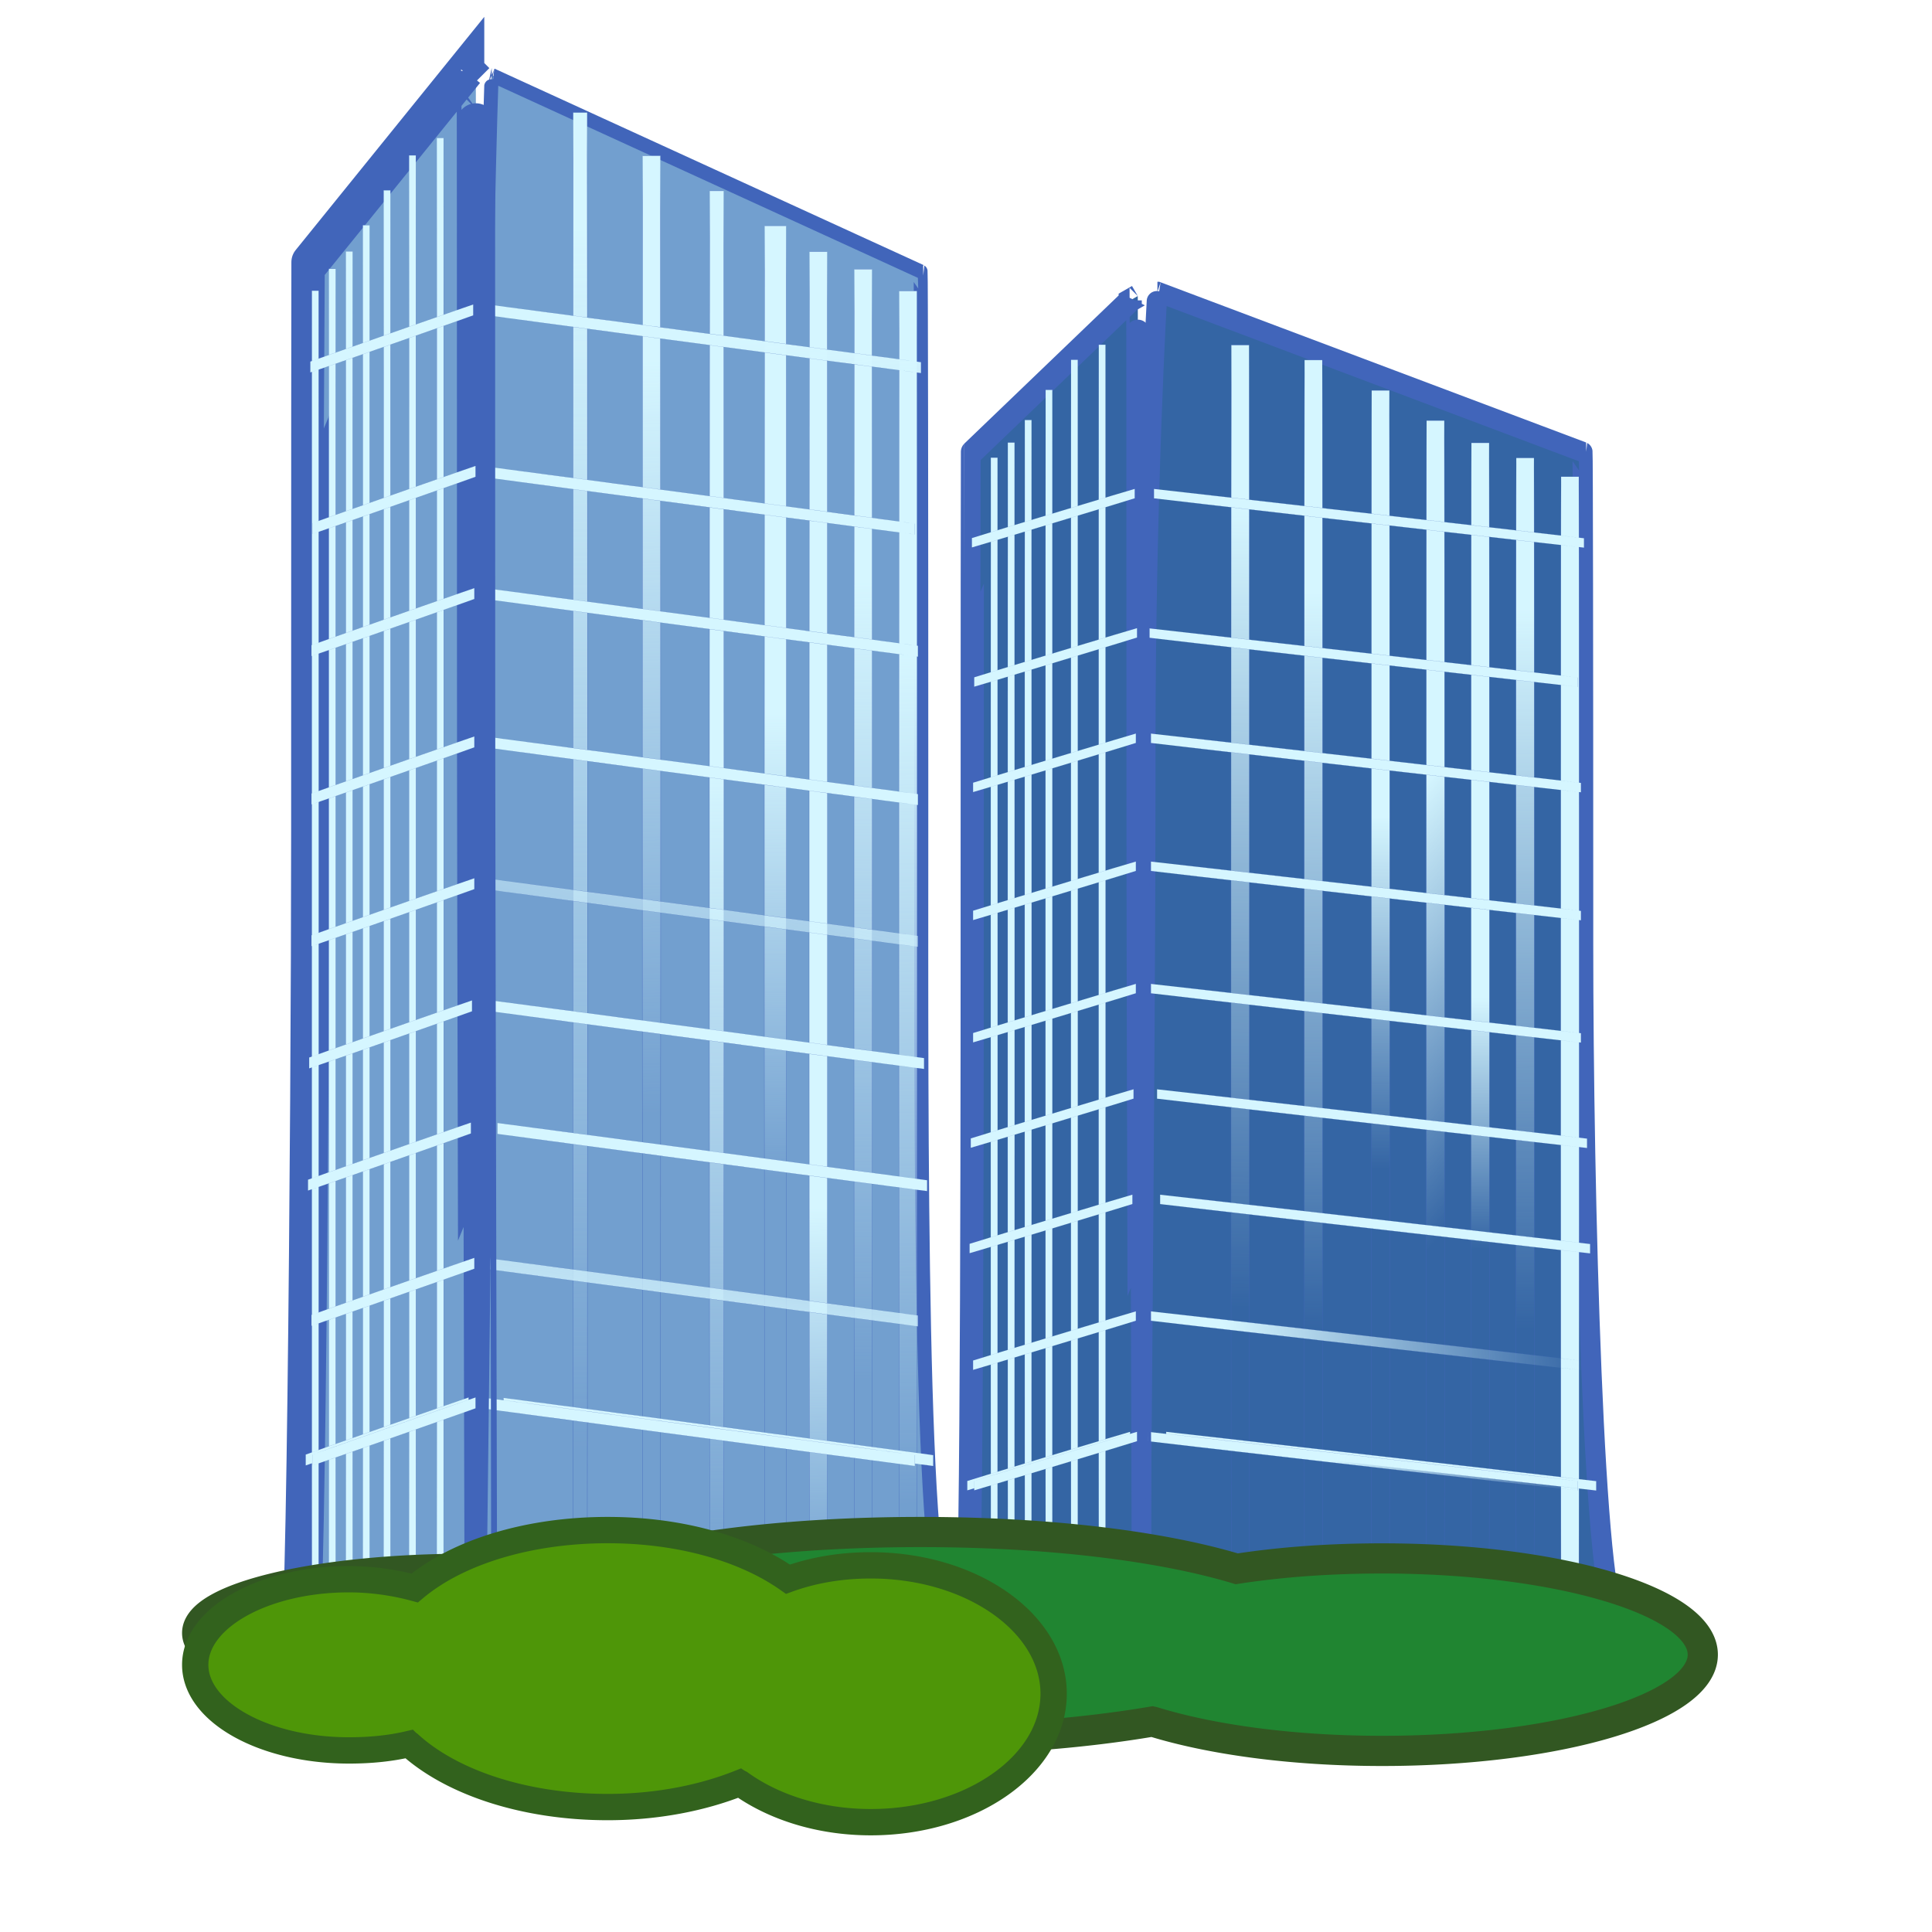 <svg xmlns="http://www.w3.org/2000/svg" viewBox="0 0 64 64"><defs><linearGradient id="j" y2="-30.625" gradientUnits="userSpaceOnUse" x2="31.583" gradientTransform="matrix(1.139 0 0 1.002 -7.674 -.003)" y1="-30.329" x1="45.242"><stop offset="0" stop-color="#d5f6ff"/><stop offset="1" stop-color="#d5f6ff" stop-opacity="0"/></linearGradient><linearGradient id="n" y2="35.969" gradientUnits="userSpaceOnUse" x2="54.125" gradientTransform="matrix(1 0 0 1.139 .003 -7.674)" y1="29.375" x1="47.25"><stop offset="0" stop-color="#d5f6ff"/><stop offset="1" stop-color="#d5f6ff" stop-opacity="0"/></linearGradient><linearGradient id="b" y2="39.125" gradientUnits="userSpaceOnUse" x2="21.58" gradientTransform="matrix(1 0 0 1.139 .003 -7.674)" y1="17.25" x1="21"><stop offset="0" stop-color="#d5f6ff"/><stop offset="1" stop-color="#d5f6ff" stop-opacity="0"/></linearGradient><linearGradient id="c" y2="53.101" gradientUnits="userSpaceOnUse" x2="23.741" gradientTransform="matrix(1 0 0 1.139 .003 -7.674)" y1="29" x1="23.75"><stop offset="0" stop-color="#d5f6ff"/><stop offset="1" stop-color="#d5f6ff" stop-opacity="0"/></linearGradient><linearGradient id="i" y2="-23.456" gradientUnits="userSpaceOnUse" x2="43.537" gradientTransform="matrix(1.139 0 0 1.002 -7.674 -.003)" y1="-25.421" x1="20.56"><stop offset="0" stop-color="#d5f6ff"/><stop offset="1" stop-color="#d5f6ff" stop-opacity="0"/></linearGradient><linearGradient id="d" y2="41" gradientUnits="userSpaceOnUse" x2="25.685" gradientTransform="matrix(1 0 0 1.139 .003 -7.674)" y1="27.5" x1="25.625"><stop offset="0" stop-color="#d5f6ff"/><stop offset="1" stop-color="#d5f6ff" stop-opacity="0"/></linearGradient><linearGradient id="h" y2="-30.727" gradientUnits="userSpaceOnUse" x2="41.946" gradientTransform="matrix(1.139 0 0 1.002 -7.674 -.003)" y1="-25.924" x1="13.502"><stop offset="0" stop-color="#d5f6ff"/><stop offset="1" stop-color="#d5f6ff" stop-opacity="0"/></linearGradient><linearGradient id="e" y2="53.103" gradientUnits="userSpaceOnUse" x2="27.108" gradientTransform="matrix(1 0 0 1.139 .003 -7.674)" y1="41.875" x1="26.875"><stop offset="0" stop-color="#d5f6ff"/><stop offset="1" stop-color="#d5f6ff" stop-opacity="0"/></linearGradient><linearGradient id="f" y2="46.875" gradientUnits="userSpaceOnUse" x2="28.594" gradientTransform="matrix(1 0 0 1.139 .003 -7.674)" y1="23.625" x1="28.625"><stop offset="0" stop-color="#d5f6ff"/><stop offset="1" stop-color="#d5f6ff" stop-opacity="0"/></linearGradient><linearGradient id="a" y2="48.875" gradientUnits="userSpaceOnUse" x2="19.218" gradientTransform="matrix(1 0 0 1.139 .003 -7.674)" y1="13.375" x1="19"><stop offset="0" stop-color="#d5f6ff"/><stop offset="1" stop-color="#d5f6ff" stop-opacity="0"/></linearGradient><linearGradient id="g" y2="50.5" gradientUnits="userSpaceOnUse" x2="30.079" gradientTransform="matrix(1 0 0 1.139 .003 -7.674)" y1="25.75" x1="29.875"><stop offset="0" stop-color="#d5f6ff"/><stop offset="1" stop-color="#d5f6ff" stop-opacity="0"/></linearGradient><linearGradient id="q" y2="-52.689" gradientUnits="userSpaceOnUse" x2="38.408" y1="-40.924" x1="40.254"><stop offset="0" stop-color="#d5f6ff"/><stop offset="1" stop-color="#d5f6ff" stop-opacity="0"/></linearGradient><linearGradient id="k" y2="43.317" gradientUnits="userSpaceOnUse" x2="41.083" y1="16.801" x1="41.543"><stop offset="0" stop-color="#d5f6ff"/><stop offset="1" stop-color="#d5f6ff" stop-opacity="0"/></linearGradient><linearGradient id="l" y2="44.024" gradientUnits="userSpaceOnUse" x2="43.508" y1="19.629" x1="43.31"><stop offset="0" stop-color="#d5f6ff"/><stop offset="1" stop-color="#d5f6ff" stop-opacity="0"/></linearGradient><linearGradient id="m" y2="38.721" gradientUnits="userSpaceOnUse" x2="45.732" y1="27.054" x1="45.785"><stop offset="0" stop-color="#d5f6ff"/><stop offset="1" stop-color="#d5f6ff" stop-opacity="0"/></linearGradient><linearGradient id="o" y2="41.373" gradientUnits="userSpaceOnUse" x2="49.036" y1="33.064" x1="48.967"><stop offset="0" stop-color="#d5f6ff"/><stop offset="1" stop-color="#d5f6ff" stop-opacity="0"/></linearGradient><linearGradient id="p" y2="44.024" gradientUnits="userSpaceOnUse" x2="50.521" y1="20.159" x1="50.381"><stop offset="0" stop-color="#d5f6ff"/><stop offset="1" stop-color="#d5f6ff" stop-opacity="0"/></linearGradient><linearGradient id="r" y2="-52.587" gradientUnits="userSpaceOnUse" x2="42.41" y1="-44.305" x1="43.051"><stop offset="0" stop-color="#d5f6ff"/><stop offset="1" stop-color="#d5f6ff" stop-opacity="0"/></linearGradient><filter id="s"><feGaussianBlur stdDeviation=".095"/></filter></defs><g stroke-linecap="round"><path d="M16.288 2.486l14.208 6.505c.013.005.023 7.67.023 17.186v1.562c0 9.516-.073 25.364.954 25.827l-15.63-.118c-.012-.006.173-22.15.173-31.666V20.22c0-9.516.26-17.739.273-17.734z" stroke="#4165ba" stroke-width=".464" fill="#729fcf"/><rect rx=".012" ry="20.056" height="49.254" width=".484" y="3.726" x="18.977" stroke="#4165ba" stroke-width=".01" fill="url(#a)"/><rect rx=".012" ry="19.758" height="47.681" width=".609" y="5.156" x="21.277" stroke="#4165ba" stroke-width=".01" fill="url(#b)"/><rect rx=".012" ry="19.451" height="46.512" width=".484" y="6.322" x="23.5" stroke="#4165ba" stroke-width=".009" fill="url(#c)"/><rect rx=".012" ry="19.032" height="45.073" width=".734" y="7.478" x="25.319" stroke="#4165ba" stroke-width=".009" fill="url(#d)"/><rect rx=".012" ry="18.44" height="44.5" width=".609" y="8.336" x="26.804" stroke="#4165ba" stroke-width=".009" fill="url(#e)"/><rect rx=".012" ry="18.2" height="43.922" width=".609" y="8.915" x="28.289" stroke="#4165ba" stroke-width=".009" fill="url(#f)"/><rect rx=".012" ry="17.901" height="43.199" width=".609" y="9.637" x="29.775" stroke="#4165ba" stroke-width=".009" fill="url(#g)"/><rect transform="matrix(0 1 -.991 -.132 0 0)" rx=".008" ry="5.953" height="14.365" width=".375" y="-30.788" x="7.927" stroke="#4165ba" stroke-width=".004" fill="url(#h)"/><rect ry="5.953" rx=".008" transform="matrix(0 1 -.991 -.132 0 0)" height="14.365" width=".375" y="-30.584" x="13.302" stroke="#4165ba" stroke-width=".004" fill="#d5f6ff"/><rect transform="matrix(0 1 -.991 -.132 0 0)" rx=".008" ry="5.953" height="14.365" width=".375" y="-30.686" x="17.335" stroke="#4165ba" stroke-width=".004" fill="#d5f6ff"/><rect ry="5.953" rx=".008" transform="matrix(0 1 -.991 -.132 0 0)" height="14.365" width=".375" y="-30.686" x="22.249" stroke="#4165ba" stroke-width=".004" fill="#d5f6ff"/><rect transform="matrix(0 1 -.991 -.132 0 0)" rx=".008" ry="5.953" height="14.365" width=".375" y="-30.686" x="26.946" stroke="#4165ba" stroke-width=".004" fill="url(#i)"/><rect ry="5.953" rx=".008" transform="matrix(0 1 -.991 -.132 0 0)" height="14.365" width=".375" y="-30.89" x="30.966" stroke="#4165ba" stroke-width=".004" fill="#d5f6ff"/><rect transform="matrix(0 1 -.991 -.132 0 0)" rx=".008" ry="5.953" height="14.365" width=".375" y="-30.992" x="34.999" stroke="#4165ba" stroke-width=".004" fill="#d5f6ff"/><rect ry="5.953" rx=".008" transform="matrix(0 1 -.991 -.132 0 0)" height="14.365" width=".375" y="-30.686" x="39.52" stroke="#4165ba" stroke-width=".004" fill="url(#j)"/><rect transform="matrix(0 1 -.991 -.132 0 0)" rx=".008" ry="5.953" height="14.365" width=".375" y="-31.196" x="44.078" stroke="#4165ba" stroke-width=".004" fill="#d5f6ff"/><rect ry="5.953" rx=".008" transform="matrix(0 1 -.991 -.132 0 0)" height="14.365" width=".375" y="-30.584" x="44.158" stroke="#4165ba" stroke-width=".004" fill="#d5f6ff"/><path d="M15.409 2.349l-5.123 6.334c-.005.005-.008 7.723-.008 17.305v1.572c0 9.582-.181 31.586-.434 26.006l5.992-.12c.005-.005-.065-22.303-.065-31.885V19.99c0-9.582-.004-17.292-.009-17.286l-.353-.354z" stroke="#4165ba" stroke-width="1.267" fill="#729fcf"/><rect transform="scale(-1 1)" rx=".005" ry="19.766" height="47.701" width=".231" y="4.568" x="-14.698" stroke="#4165ba" stroke-width=".006" fill="#d5f6ff"/><rect transform="scale(-1 1)" rx=".005" ry="19.527" height="47.123" width=".231" y="5.146" x="-13.779" stroke="#4165ba" stroke-width=".006" fill="#d5f6ff"/><rect transform="scale(-1 1)" rx=".005" ry="18.988" height="45.822" width=".231" y="6.302" x="-12.937" stroke="#4165ba" stroke-width=".006" fill="#d5f6ff"/><rect transform="scale(-1 1)" rx=".005" ry="18.569" height="44.81" width=".231" y="7.459" x="-12.248" stroke="#4165ba" stroke-width=".006" fill="#d5f6ff"/><rect transform="scale(-1 1)" rx=".005" ry="18.209" height="43.943" width=".231" y="8.326" x="-11.685" stroke="#4165ba" stroke-width=".006" fill="#d5f6ff"/><rect transform="scale(-1 1)" rx=".005" ry="17.97" height="43.365" width=".231" y="8.904" x="-11.122" stroke="#4165ba" stroke-width=".006" fill="#d5f6ff"/><rect transform="scale(-1 1)" rx=".005" ry="17.67" height="42.642" width=".231" y="9.627" x="-10.559" stroke="#4165ba" stroke-width=".006" fill="#d5f6ff"/><rect ry="2.369" rx=".008" transform="matrix(0 1 .944 -.331 0 0)" height="5.717" width=".375" y="10.889" x="15.575" stroke="#4165ba" stroke-width=".003" fill="#d5f6ff"/><rect transform="matrix(0 1 .944 -.331 0 0)" rx=".008" ry="2.369" height="5.717" width=".375" y="10.97" x="20.95" stroke="#4165ba" stroke-width=".003" fill="#d5f6ff"/><rect ry="2.369" rx=".008" transform="matrix(0 1 .944 -.331 0 0)" height="5.717" width=".375" y="10.929" x="24.984" stroke="#4165ba" stroke-width=".003" fill="#d5f6ff"/><rect transform="matrix(0 1 .944 -.331 0 0)" rx=".008" ry="2.369" height="5.717" width=".375" y="10.929" x="29.898" stroke="#4165ba" stroke-width=".003" fill="#d5f6ff"/><rect ry="2.369" rx=".008" transform="matrix(0 1 .944 -.331 0 0)" height="5.717" width=".375" y="10.929" x="34.595" stroke="#4165ba" stroke-width=".003" fill="#d5f6ff"/><rect transform="matrix(0 1 .944 -.331 0 0)" rx=".008" ry="2.369" height="5.717" width=".375" y="10.848" x="38.615" stroke="#4165ba" stroke-width=".003" fill="#d5f6ff"/><rect ry="2.369" rx=".008" transform="matrix(0 1 .944 -.331 0 0)" height="5.717" width=".375" y="10.808" x="42.649" stroke="#4165ba" stroke-width=".003" fill="#d5f6ff"/><rect transform="matrix(0 1 .944 -.331 0 0)" rx=".008" ry="2.369" height="5.717" width=".375" y="10.929" x="47.17" stroke="#4165ba" stroke-width=".003" fill="#d5f6ff"/><rect ry="2.369" rx=".008" transform="matrix(0 1 .944 -.331 0 0)" height="5.717" width=".375" y="10.727" x="51.728" stroke="#4165ba" stroke-width=".003" fill="#d5f6ff"/><rect transform="matrix(0 1 .944 -.331 0 0)" rx=".008" ry="2.369" height="5.717" width=".375" y="10.97" x="51.808" stroke="#4165ba" stroke-width=".003" fill="#d5f6ff"/><path d="M38.342 9.668l14.08 5.301c.013.005.023 6.663.023 14.928v1.357c0 8.266.351 22.12 1.145 22.434l-15.818-.102c-.013-.005.172-19.24.172-27.506v-1.357c0-8.265.385-15.059.397-15.055z" stroke="#4165ba" stroke-width=".667" fill="#3465a4"/><rect rx=".012" ry="17.302" height="41.754" width=".609" y="11.429" x="40.779" stroke="#4165ba" stroke-width=".009" fill="url(#k)"/><rect rx=".012" ry="17.045" height="41.134" width=".609" y="11.926" x="43.204" stroke="#4165ba" stroke-width=".009" fill="url(#l)"/><rect rx=".012" ry="16.781" height="40.353" width=".609" y="12.931" x="45.427" stroke="#4165ba" stroke-width=".009" fill="url(#m)"/><rect rx=".012" ry="16.419" height="38.767" width=".609" y="13.929" x="47.246" stroke="#4165ba" stroke-width=".009" fill="url(#n)"/><rect rx=".012" ry="15.908" height="38.391" width=".609" y="14.669" x="48.731" stroke="#4165ba" stroke-width=".009" fill="url(#o)"/><rect rx=".012" ry="15.702" height="37.892" width=".609" y="15.168" x="50.217" stroke="#4165ba" stroke-width=".009" fill="url(#p)"/><rect rx=".012" ry="15.443" height="37.268" width=".609" y="15.792" x="51.702" stroke="#4165ba" stroke-width=".008" fill="#d5f6ff"/><rect ry="5.94" rx=".007" transform="matrix(0 1 -.994 -.114 0 0)" height="14.334" width=".324" y="-52.79" x="11.806" stroke="#4165ba" stroke-width=".004" fill="#d5f6ff"/><rect transform="matrix(0 1 -.994 -.114 0 0)" rx=".007" ry="5.94" height="14.334" width=".324" y="-52.587" x="16.443" stroke="#4165ba" stroke-width=".004" fill="#d5f6ff"/><rect ry="5.94" rx=".007" transform="matrix(0 1 -.994 -.114 0 0)" height="14.334" width=".324" y="-52.689" x="19.922" stroke="#4165ba" stroke-width=".004" fill="#d5f6ff"/><rect transform="matrix(0 1 -.994 -.114 0 0)" rx=".007" ry="5.94" height="14.334" width=".324" y="-52.689" x="24.162" stroke="#4165ba" stroke-width=".004" fill="#d5f6ff"/><rect ry="5.94" rx=".007" transform="matrix(0 1 -.994 -.114 0 0)" height="14.334" width=".324" y="-52.689" x="28.214" stroke="#4165ba" stroke-width=".004" fill="#d5f6ff"/><rect transform="matrix(0 1 -.994 -.114 0 0)" rx=".007" ry="5.94" height="14.334" width=".324" y="-52.892" x="31.682" stroke="#4165ba" stroke-width=".004" fill="#d5f6ff"/><rect ry="5.94" rx=".007" transform="matrix(0 1 -.994 -.114 0 0)" height="14.334" width=".324" y="-52.994" x="35.162" stroke="#4165ba" stroke-width=".004" fill="#d5f6ff"/><rect transform="matrix(0 1 -.994 -.114 0 0)" rx=".007" ry="5.94" height="14.334" width=".324" y="-52.689" x="39.062" stroke="#4165ba" stroke-width=".004" fill="url(#q)"/><rect ry="5.94" rx=".007" transform="matrix(0 1 -.994 -.114 0 0)" height="14.334" width=".324" y="-53.197" x="42.994" stroke="#4165ba" stroke-width=".004" fill="#d5f6ff"/><rect transform="matrix(0 1 -.994 -.114 0 0)" rx=".007" ry="5.94" height="14.334" width=".324" y="-52.587" x="43.063" stroke="#4165ba" stroke-width=".004" fill="url(#r)"/><path d="M37.44 9.951l-5.226 5.017c-.005.005-.009 6.663-.009 14.929v1.357c0 8.266-.02 26.618-.273 21.804l5.832.528c.005-.005-.065-19.241-.065-27.508V24.72c0-8.266-.004-14.918-.009-14.913h0l-.25.143z" stroke="#4165ba" stroke-width=".767" fill="#3465a4"/><rect ry="17.053" rx=".005" transform="scale(-1 1)" height="41.152" width=".231" y="11.418" x="-36.625" stroke="#4165ba" stroke-width=".005" fill="#d5f6ff"/><rect ry="16.846" rx=".005" transform="scale(-1 1)" height="40.653" width=".231" y="11.917" x="-35.706" stroke="#4165ba" stroke-width=".005" fill="#d5f6ff"/><rect ry="16.381" rx=".005" transform="scale(-1 1)" height="39.531" width=".231" y="12.915" x="-34.864" stroke="#4165ba" stroke-width=".005" fill="#d5f6ff"/><rect ry="16.019" rx=".005" transform="scale(-1 1)" height="38.658" width=".231" y="13.912" x="-34.175" stroke="#4165ba" stroke-width=".005" fill="#d5f6ff"/><rect ry="15.709" rx=".005" transform="scale(-1 1)" height="37.91" width=".231" y="14.66" x="-33.612" stroke="#4165ba" stroke-width=".005" fill="#d5f6ff"/><rect ry="15.503" rx=".005" transform="scale(-1 1)" height="37.411" width=".231" y="15.159" x="-33.049" stroke="#4165ba" stroke-width=".005" fill="#d5f6ff"/><rect transform="matrix(0 1 .957 -.289 0 0)" rx=".007" ry="2.336" height="5.636" width=".324" y="33.642" x="27.54" stroke="#4165ba" stroke-width=".002" fill="#d5f6ff"/><rect ry="2.336" rx=".007" transform="matrix(0 1 .957 -.289 0 0)" height="5.636" width=".324" y="33.722" x="32.176" stroke="#4165ba" stroke-width=".002" fill="#d5f6ff"/><rect transform="matrix(0 1 .957 -.289 0 0)" rx=".007" ry="2.336" height="5.636" width=".324" y="33.682" x="35.656" stroke="#4165ba" stroke-width=".002" fill="#d5f6ff"/><rect ry="2.336" rx=".007" transform="matrix(0 1 .957 -.289 0 0)" height="5.636" width=".324" y="33.682" x="39.896" stroke="#4165ba" stroke-width=".002" fill="#d5f6ff"/><rect transform="matrix(0 1 .957 -.289 0 0)" rx=".007" ry="2.336" height="5.636" width=".324" y="33.682" x="43.948" stroke="#4165ba" stroke-width=".002" fill="#d5f6ff"/><rect ry="2.336" rx=".007" transform="matrix(0 1 .957 -.289 0 0)" height="5.636" width=".324" y="33.602" x="47.416" stroke="#4165ba" stroke-width=".002" fill="#d5f6ff"/><rect transform="matrix(0 1 .957 -.289 0 0)" rx=".007" ry="2.336" height="5.636" width=".324" y="33.562" x="50.896" stroke="#4165ba" stroke-width=".002" fill="#d5f6ff"/><rect ry="2.336" rx=".007" transform="matrix(0 1 .957 -.289 0 0)" height="5.636" width=".324" y="33.682" x="54.796" stroke="#4165ba" stroke-width=".002" fill="#d5f6ff"/><rect transform="matrix(0 1 .957 -.289 0 0)" rx=".007" ry="2.336" height="5.636" width=".324" y="33.482" x="58.729" stroke="#4165ba" stroke-width=".002" fill="#d5f6ff"/><rect ry="2.336" rx=".007" transform="matrix(0 1 .957 -.289 0 0)" height="5.636" width=".324" y="33.722" x="58.798" stroke="#4165ba" stroke-width=".002" fill="#d5f6ff"/><path d="M30.5 50.75c-4.639 0-8.74.55-11.219 1.438a33.982 33.982 0 00-3.813-.22c-4.93 0-8.937.954-8.937 2.126s4.007 2.125 8.938 2.125c1.232 0 2.4-.05 3.468-.157.01.004.022-.003.032 0 2.438.953 6.695 1.563 11.53 1.563 2.838 0 5.472-.224 7.657-.594.01.003.02-.003.031 0 1.929.595 4.613.97 7.595.97 5.858 0 10.625-1.43 10.625-3.188s-4.767-3.188-10.625-3.188c-1.741 0-3.363.12-4.813.344-2.509-.755-6.24-1.219-10.468-1.219z" stroke="#325722" fill="#208531"/><path d="M20.133 50.686c-2.645 0-4.983.734-6.396 1.919a8.493 8.493 0 00-2.174-.292c-2.811 0-5.096 1.272-5.096 2.836s2.285 2.836 5.096 2.836c.703 0 1.369-.066 1.978-.209.005.005.012-.005.018 0 1.39 1.27 3.817 2.085 6.574 2.085 1.618 0 3.12-.298 4.365-.792.006.004.012-.004.018 0 1.099.793 2.63 1.293 4.33 1.293 3.34 0 6.057-1.909 6.057-4.254 0-2.346-2.718-4.254-6.057-4.254-.993 0-1.918.16-2.744.459-1.431-1.007-3.56-1.627-5.969-1.627z" filter="url(#s)" stroke="#32621d" stroke-width=".872" fill="#4e9608"/></g></svg>